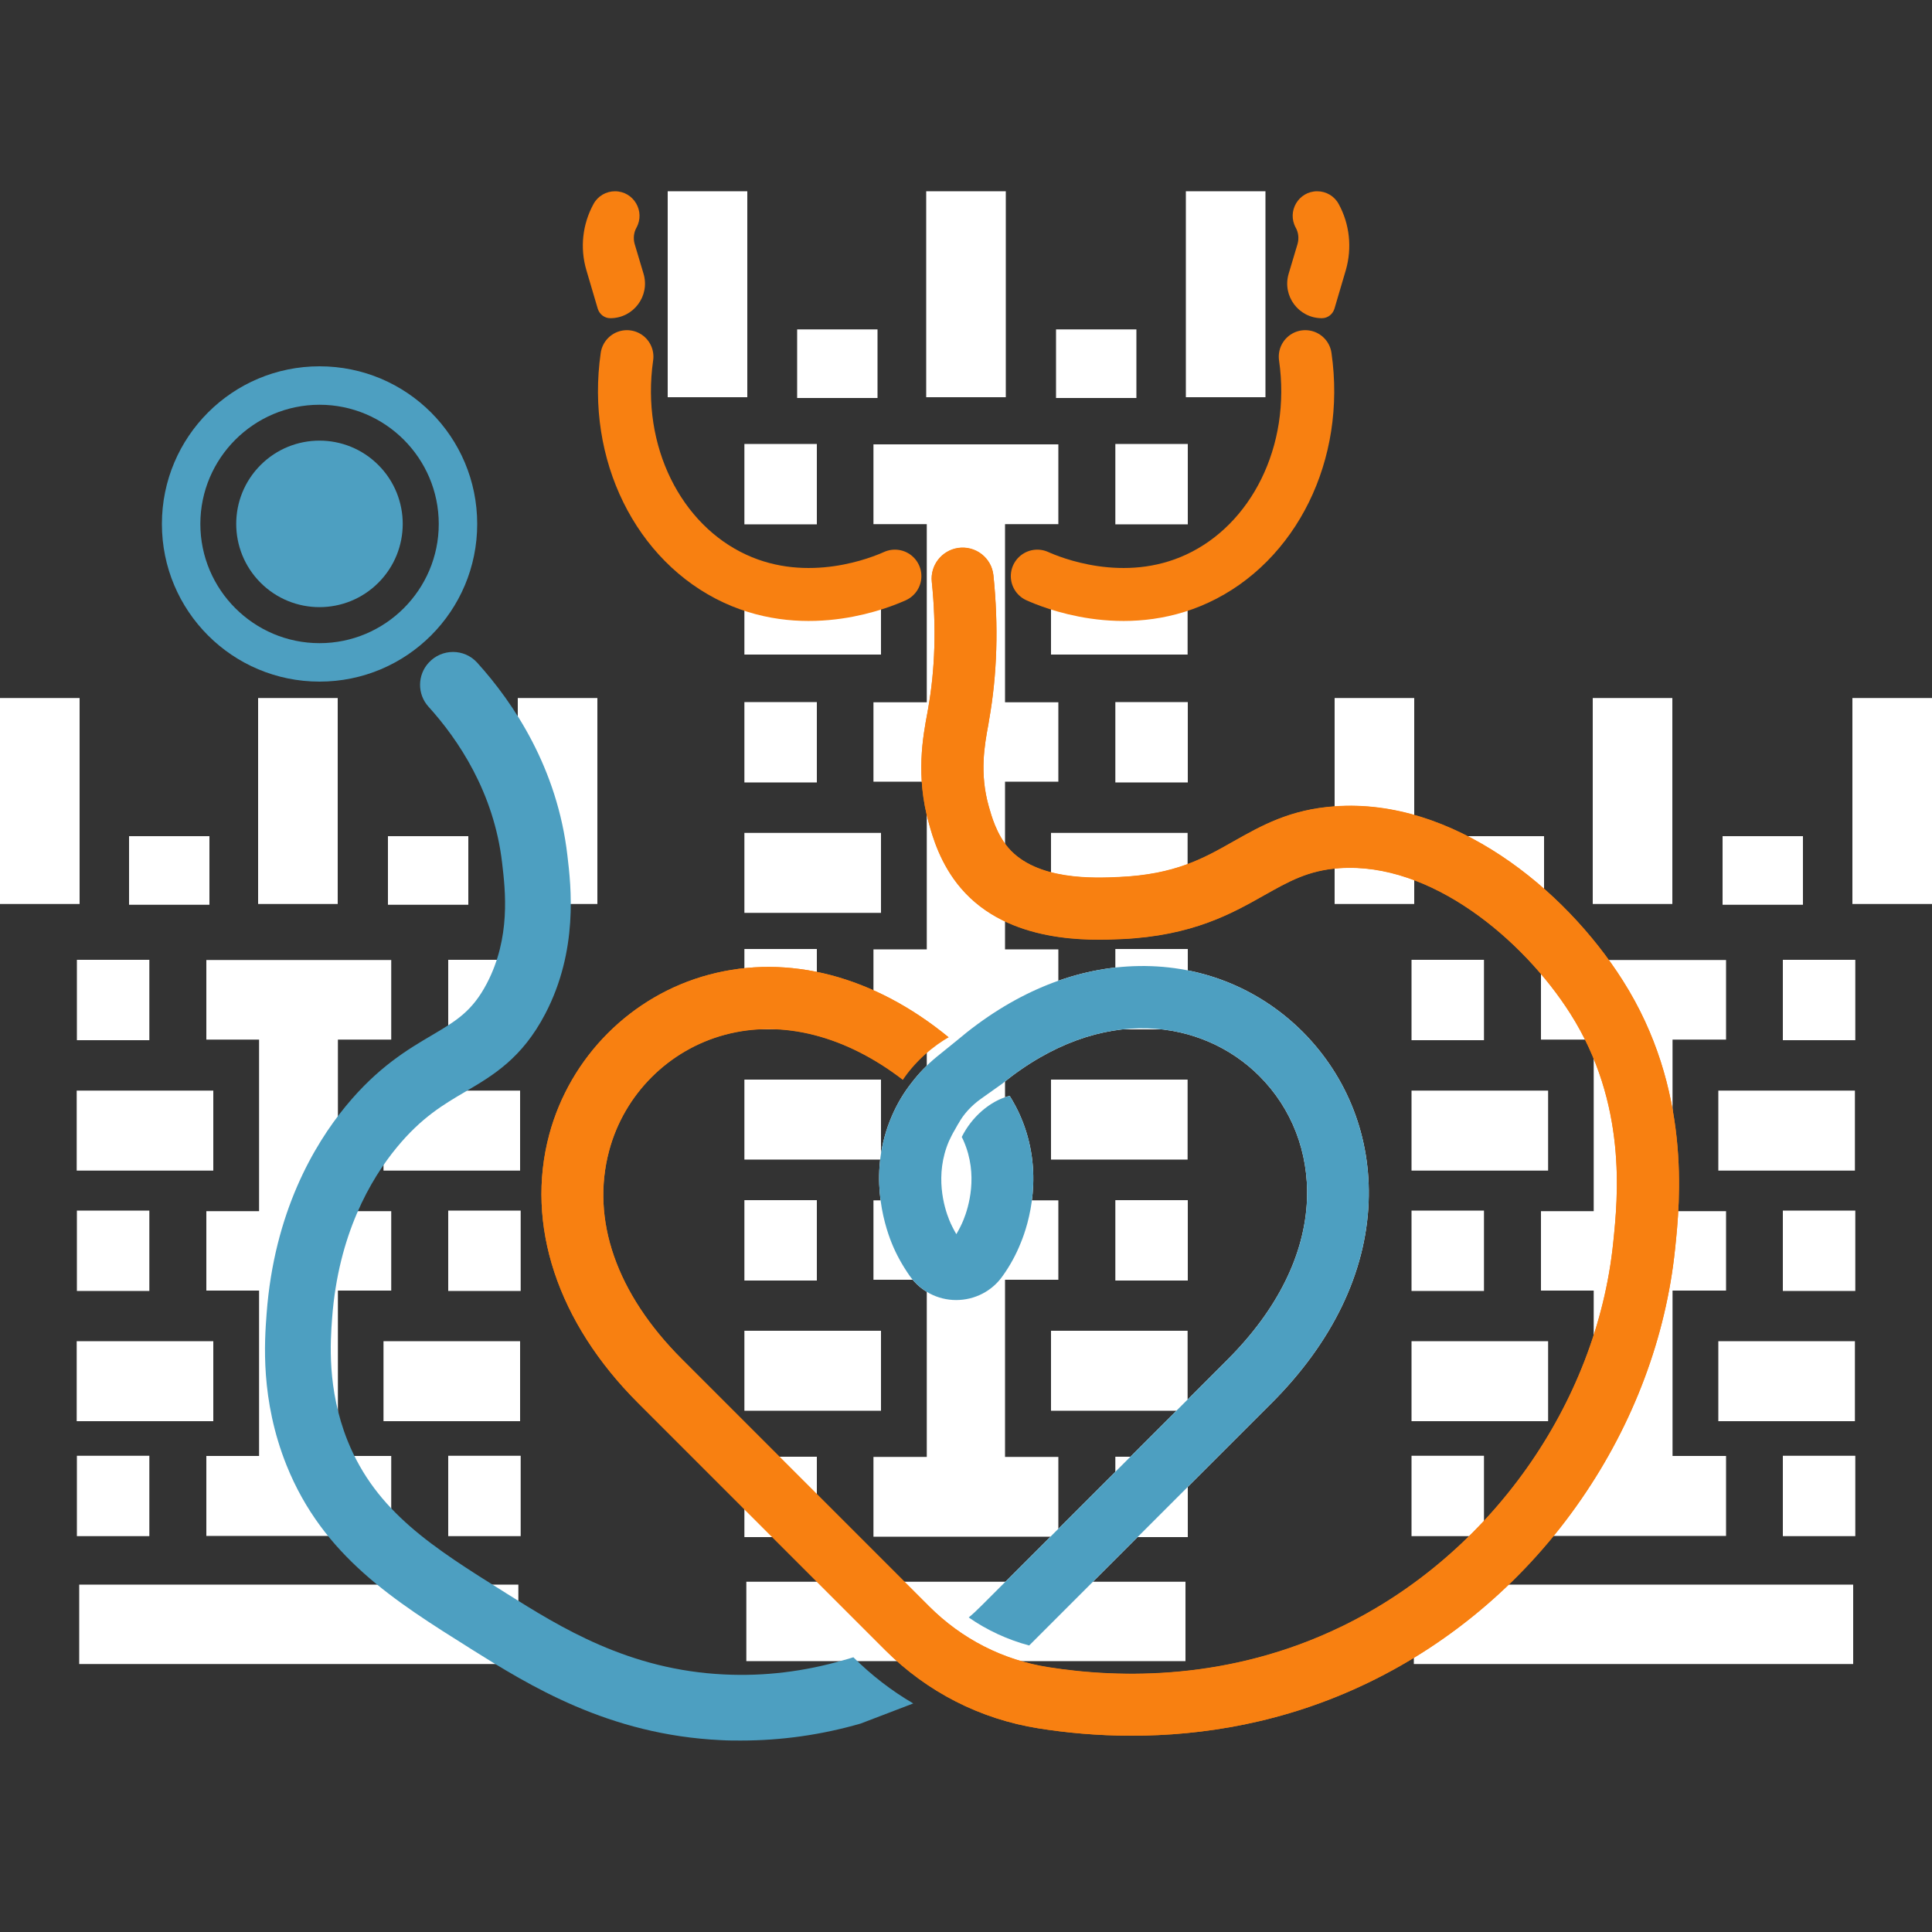 <?xml version="1.0" encoding="utf-8"?>
<!-- Generator: Adobe Illustrator 24.0.0, SVG Export Plug-In . SVG Version: 6.00 Build 0)  -->
<svg version="1.1" id="Layer_1" xmlns="http://www.w3.org/2000/svg" xmlns:xlink="http://www.w3.org/1999/xlink" x="0px" y="0px"
	 viewBox="0 0 1000 1000" style="enable-background:new 0 0 1000 1000;" xml:space="preserve">
<rect x="0" y="0" width="1000" height="1000" fill="#333333" stroke="none"/>
<style type="text/css">
	.st0{fill:#FFFFFF;}
	.st1{fill:#F88011;}
	.st2{fill:#4D9FC1;}
	.st3{fill:none;stroke:#F88011;stroke-width:27.414;stroke-linecap:round;stroke-miterlimit:10;}
</style>
<g>
	<rect x="479.4" y="99" class="st0" width="41.2" height="106.6"/>
	<rect x="613.8" y="99" class="st0" width="41.2" height="106.6"/>
	<rect x="345.6" y="99" class="st0" width="41.2" height="106.6"/>
	<rect x="412.6" y="170.5" class="st0" width="41.6" height="35.5"/>
	<rect x="546.6" y="170.5" class="st0" width="41.6" height="35.5"/>
	<rect x="385.3" y="297.4" class="st0" width="70.7" height="41.4"/>
	<rect x="544" y="297.4" class="st0" width="70.7" height="41.4"/>
	<polygon class="st0" points="452.1,230 452.1,271.3 479.7,271.3 479.7,363.5 452.1,363.5 452.1,404.6 479.7,404.6 479.7,491.4 
		452.1,491.4 452.1,532.5 479.7,532.5 479.7,621.3 452.1,621.3 452.1,662.4 479.7,662.4 479.7,754.1 452.1,754.1 452.1,795.4 
		547.8,795.4 547.8,754.1 520.2,754.1 520.2,662.4 547.8,662.4 547.8,621.3 520.2,621.3 520.2,532.5 547.8,532.5 547.8,491.4 
		520.2,491.4 520.2,404.6 547.8,404.6 547.8,363.5 520.2,363.5 520.2,271.3 547.8,271.3 547.8,230 	"/>
	<rect x="577.3" y="229.8" class="st0" width="37.5" height="41.6"/>
	<rect x="385.3" y="229.8" class="st0" width="37.5" height="41.6"/>
	<rect x="385.3" y="431.1" class="st0" width="70.7" height="41.4"/>
	<rect x="544" y="431.1" class="st0" width="70.7" height="41.4"/>
	<rect x="577.3" y="363.4" class="st0" width="37.5" height="41.6"/>
	<rect x="385.3" y="363.4" class="st0" width="37.5" height="41.6"/>
	<rect x="385.3" y="558.8" class="st0" width="70.7" height="41.4"/>
	<rect x="544" y="558.8" class="st0" width="70.7" height="41.4"/>
	<rect x="577.3" y="491.2" class="st0" width="37.5" height="41.6"/>
	<rect x="385.3" y="491.2" class="st0" width="37.5" height="41.6"/>
	<rect x="385.3" y="688.8" class="st0" width="70.7" height="41.4"/>
	<rect x="544" y="688.8" class="st0" width="70.7" height="41.4"/>
	<rect x="577.3" y="621.2" class="st0" width="37.5" height="41.6"/>
	<rect x="385.3" y="621.2" class="st0" width="37.5" height="41.6"/>
	<rect x="577.3" y="754" class="st0" width="37.5" height="41.6"/>
	<rect x="385.3" y="754" class="st0" width="37.5" height="41.6"/>
	<polygon class="st0" points="386.3,818.7 386.3,859.8 481.7,859.8 531.1,859.8 613.6,859.8 613.6,818.7 531.1,818.7 481.7,818.7 	
		"/>
	<rect x="133.6" y="361.3" class="st0" width="41.2" height="106.6"/>
	<rect x="268" y="361.3" class="st0" width="41.2" height="106.6"/>
	<rect y="361.3" class="st0" width="41.2" height="106.6"/>
	<rect x="66.8" y="432.8" class="st0" width="41.6" height="35.5"/>
	<rect x="200.8" y="432.8" class="st0" width="41.6" height="35.5"/>
	<polygon class="st0" points="106.8,496.9 106.8,538.1 134.1,538.1 134.1,626.9 106.8,626.9 106.8,668 134.1,668 134.1,753.6 
		106.8,753.6 106.8,795 202.5,795 202.5,753.6 174.9,753.6 174.9,668 202.5,668 202.5,626.9 174.9,626.9 174.9,538.1 202.5,538.1 
		202.5,496.9 	"/>
	<rect x="39.7" y="564.5" class="st0" width="70.7" height="41.4"/>
	<rect x="198.5" y="564.5" class="st0" width="70.7" height="41.4"/>
	<rect x="232" y="496.8" class="st0" width="37.5" height="41.6"/>
	<rect x="39.8" y="496.8" class="st0" width="37.5" height="41.6"/>
	<rect x="39.7" y="694.2" class="st0" width="70.7" height="41.4"/>
	<rect x="198.5" y="694.2" class="st0" width="70.7" height="41.4"/>
	<rect x="232" y="626.6" class="st0" width="37.5" height="41.6"/>
	<rect x="39.8" y="626.6" class="st0" width="37.5" height="41.6"/>
	<rect x="232" y="753.5" class="st0" width="37.5" height="41.6"/>
	<rect x="39.8" y="753.5" class="st0" width="37.5" height="41.6"/>
	<polygon class="st0" points="41,820.2 41,861.3 136.4,861.3 185.9,861.3 268.3,861.3 268.3,820.2 185.9,820.2 136.4,820.2 	"/>
	<rect x="824.4" y="361.3" class="st0" width="41.2" height="106.6"/>
	<rect x="958.8" y="361.3" class="st0" width="41.2" height="106.6"/>
	<rect x="690.8" y="361.3" class="st0" width="41.2" height="106.6"/>
	<rect x="757.6" y="432.8" class="st0" width="41.6" height="35.5"/>
	<rect x="891.6" y="432.8" class="st0" width="41.6" height="35.5"/>
	<polygon class="st0" points="797.6,496.9 797.6,538.1 824.9,538.1 824.9,626.9 797.6,626.9 797.6,668 824.9,668 824.9,753.6 
		797.6,753.6 797.6,795 893.4,795 893.4,753.6 865.7,753.6 865.7,668 893.4,668 893.4,626.9 865.7,626.9 865.7,538.1 893.4,538.1 
		893.4,496.9 	"/>
	<rect x="730.6" y="564.5" class="st0" width="70.7" height="41.4"/>
	<rect x="889.4" y="564.5" class="st0" width="70.7" height="41.4"/>
	<rect x="922.8" y="496.8" class="st0" width="37.5" height="41.6"/>
	<rect x="730.6" y="496.8" class="st0" width="37.5" height="41.6"/>
	<rect x="730.6" y="694.2" class="st0" width="70.7" height="41.4"/>
	<rect x="889.4" y="694.2" class="st0" width="70.7" height="41.4"/>
	<rect x="922.8" y="626.6" class="st0" width="37.5" height="41.6"/>
	<rect x="730.6" y="626.6" class="st0" width="37.5" height="41.6"/>
	<rect x="922.8" y="753.5" class="st0" width="37.5" height="41.6"/>
	<rect x="730.6" y="753.5" class="st0" width="37.5" height="41.6"/>
	<polygon class="st0" points="731.8,820.2 731.8,861.3 827.2,861.3 876.7,861.3 959.2,861.3 959.2,820.2 876.7,820.2 827.2,820.2 	
		"/>
	<path class="st1" d="M867,646.6c-4.7,45.3-21.4,90-48.5,129.3c-28.2,41-66.3,73.8-110.2,95c-43.6,21.1-86.5,27.5-122.6,27.5
		c-18,0-34.2-1.6-48.1-3.8c-30.2-4.8-57.7-18.8-79.4-40.5l-128-128c-41.7-41.7-58.4-92.3-45.9-138.9c10.8-40.2,42.5-72,82.7-82.7
		c41.2-11,85.5,0.8,124,32.4c-10.2,2.6-18.6,11.7-23.7,21.9c-29.4-22.6-62.1-31.3-92-23.3c-29.2,7.8-52.2,30.8-60,60
		c-9.6,35.8,3.8,74.1,37.6,107.9l128,128c16.9,16.9,38.2,27.8,61.7,31.5c37.3,5.9,93.9,7,151.7-21
		c76.9-37.2,132.1-115.2,140.7-198.7c2.4-23.4,7.4-72-22.2-118.6c-24.5-38.6-72.4-78.6-119.5-75.3c-16.2,1.1-26.3,6.9-39.1,14.1
		c-16.5,9.3-36.9,20.9-73.6,22.6c-16,0.7-58.5,2.6-83.2-26.3c-10.7-12.5-14.7-26.7-16.6-33.6c-6.9-24.5-3.1-44.9-0.8-57.1l0.4-2.3
		c3.6-20.2,4.3-42.2,1.9-65.6c-0.9-8.5,5.1-16.2,13.5-17.5h0c9.1-1.4,17.5,5.1,18.4,14.2c2.7,26.3,1.9,51.3-2.2,74.5
		c-0.1,0.8-0.3,1.6-0.4,2.5c-2,10.7-4.7,25.3,0.2,42.6c1.4,5,4,14.2,10.1,21.4c14.6,17,44.6,15.7,57.4,15.1
		c28.9-1.3,43.6-9.6,59.1-18.4c14.4-8.1,29.2-16.6,52.7-18.2c60.6-4.3,118.4,42.2,148.8,90.1C875.6,563.6,869.6,621.8,867,646.6z"/>
	<path class="st1" d="M867,646.6c-4.7,45.3-21.4,90-48.5,129.3c-28.2,41-66.3,73.8-110.2,95c-43.6,21.1-86.5,27.5-122.6,27.5
		c-18,0-34.2-1.6-48.1-3.8c-30.2-4.8-57.7-18.8-79.4-40.5l-128-128c-41.7-41.7-58.4-92.3-45.9-138.9c10.8-40.2,42.5-72,82.7-82.7
		c41.2-11,85.5,0.8,124,32.4c-3.6,2.1-7.9,5-12.3,9c-5.1,4.6-8.8,9.2-11.4,13c-29.4-22.6-62.1-31.3-92-23.3
		c-29.2,7.8-52.2,30.8-60,60c-9.6,35.8,3.8,74.1,37.6,107.9l128,128c16.9,16.9,38.2,27.8,61.7,31.5c37.3,5.9,93.9,7,151.7-21
		c76.9-37.2,132.1-115.2,140.7-198.7c2.4-23.4,7.4-72-22.2-118.6c-24.5-38.6-72.4-78.6-119.5-75.3c-16.2,1.1-26.3,6.9-39.1,14.1
		c-16.5,9.3-36.9,20.9-73.6,22.6c-16,0.7-58.5,2.6-83.2-26.3c-10.7-12.5-14.7-26.7-16.6-33.6c-6.9-24.5-3.1-44.9-0.8-57.1l0.4-2.3
		c3.6-20.2,4.3-42.2,1.9-65.6c-0.9-8.5,5.1-16.2,13.5-17.5c9.1-1.4,17.5,5.1,18.4,14.2c2.7,26.3,1.9,51.3-2.2,74.5
		c-0.1,0.8-0.3,1.6-0.4,2.5c-2,10.7-4.7,25.3,0.2,42.6c1.4,5,4,14.2,10.1,21.4c14.6,17,44.6,15.7,57.4,15.1
		c28.9-1.3,43.6-9.6,59.1-18.4c14.4-8.1,29.2-16.6,52.7-18.2c60.6-4.3,118.4,42.2,148.8,90.1C875.6,563.6,869.6,621.8,867,646.6z"/>
	<path class="st0" d="M708.4,622.2c-1.4,36.6-18.8,72.7-50.5,104.3L532.7,851.7c-11.2-3-21.8-7.9-31.3-14.5c2.3-1.9,4.5-4,6.6-6.1
		l127.4-127.4c25.8-25.8,40-54.4,41.1-82.9c0.9-24.3-7.8-47-24.7-63.9c-28.9-28.9-81.4-38.2-133.3,4.2l-10.7,7.6
		c-4.8,3.4-9,7.8-11.8,13l-0.1,0.1c-0.6,1.1-1.2,2.1-1.8,3.2c-1.1,1.8-2,3.7-2.9,5.6c-7.6,17.6-2.5,34.4,0.1,40.8
		c1,2.5,2.3,5,3.7,7.4c1.4-2.4,2.7-4.9,3.7-7.4c2.6-6.4,7.8-23.2,0.1-40.8c-0.3-0.7-0.6-1.4-1-2.1c5.1-10.3,14.6-18.7,24.8-21.3
		c2.1,3.4,4,6.9,5.6,10.6c12.5,28.8,4.3,55.5,0.1,65.6c-2.4,6-5.5,11.7-9.3,17c-5.5,7.9-14.5,12.5-24.1,12.5
		c-9.6,0-18.6-4.7-24.1-12.6c-3.7-5.3-6.9-11-9.3-17c-4.1-10.2-12.3-36.9,0.1-65.6c2.7-6.3,6.2-12.2,10.5-17.6
		c3.6-4.7,7.8-9,12.5-12.9l10.5-8.5c28.4-24.1,59.7-37.4,91.5-38.6c33.4-1.3,64.5,10.8,87.8,34.1
		C697.6,557.6,709.7,588.8,708.4,622.2z"/>
	<path class="st2" d="M708.4,622.2c-1.4,36.6-18.8,72.7-50.5,104.3L532.7,851.7c-11.2-3-21.8-7.9-31.3-14.5c2.3-1.9,4.5-4,6.6-6.1
		l127.4-127.4c25.8-25.8,40-54.4,41.1-82.9c0.9-24.3-7.8-47-24.7-63.9c-28.9-28.9-81.4-38.2-133.3,4.2l-10.7,7.6
		c-4.8,3.4-9,7.8-11.8,13l-0.1,0.1c-0.6,1.1-1.2,2.1-1.8,3.2c-1.1,1.8-2,3.7-2.9,5.6c-7.6,17.6-2.5,34.4,0.1,40.8
		c1,2.5,2.3,5,3.7,7.4c1.4-2.4,2.7-4.9,3.7-7.4c2.6-6.4,7.8-23.2,0.1-40.8c-0.3-0.7-0.6-1.4-1-2.1c5.1-10.3,14.6-18.7,24.8-21.3
		c2.1,3.4,4,6.9,5.6,10.6c12.5,28.8,4.3,55.5,0.1,65.6c-2.4,6-5.5,11.7-9.3,17c-5.5,7.9-14.5,12.5-24.1,12.5
		c-9.6,0-18.6-4.7-24.1-12.6c-3.7-5.3-6.9-11-9.3-17c-4.1-10.2-12.3-36.9,0.1-65.6c2.7-6.3,6.2-12.2,10.5-17.6
		c3.6-4.7,7.8-9,12.5-12.9l10.5-8.5c28.4-24.1,59.7-37.4,91.5-38.6c33.4-1.3,64.5,10.8,87.8,34.1
		C697.6,557.6,709.7,588.8,708.4,622.2z"/>
	
		<ellipse transform="matrix(0.707 -0.707 0.707 0.707 -143.317 196.363)" class="st2" cx="165.4" cy="271.2" rx="43.1" ry="43.1"/>
	<path class="st2" d="M165.4,189.6c-45.1,0-81.6,36.5-81.6,81.6c0,45.1,36.5,81.6,81.6,81.6c45.1,0,81.6-36.5,81.6-81.6
		C247,226.1,210.5,189.6,165.4,189.6z M165.4,332.9c-34,0-61.7-27.7-61.7-61.7c0-34,27.7-61.7,61.7-61.7c34,0,61.7,27.7,61.7,61.7
		C227.1,305.2,199.4,332.9,165.4,332.9z"/>
	<path class="st3" d="M536.9,298.2c6.7,3,44.6,19,82.8,1.3c39.5-18.3,63.1-64.9,55.9-114.9"/>
	<path class="st1" d="M696.6,139.8l-5.9,20c-0.9,2.9-3.5,4.9-6.5,4.9c-12,0-20.6-11.5-17.2-23l4.6-15.4c0.8-2.8,0.5-5.9-0.9-8.4v0
		c-4.7-8.5,1.4-18.9,11.1-18.9c4.6,0,8.9,2.5,11.1,6.6C698.6,116,699.9,128.3,696.6,139.8z"/>
	<path class="st1" d="M303.5,139.8l5.9,20c0.9,2.9,3.5,4.9,6.5,4.9c12,0,20.6-11.5,17.2-23l-4.6-15.4c-0.8-2.8-0.5-5.9,0.9-8.4v0
		c4.7-8.5-1.4-18.9-11.1-18.9c-4.6,0-8.9,2.5-11.1,6.6C301.5,116,300.1,128.3,303.5,139.8z"/>
	<path class="st3" d="M463.2,298.2c-6.7,3-44.6,19-82.8,1.3c-39.5-18.3-63.1-64.9-55.9-114.9"/>
	<path class="st2" d="M472.7,881.7c-11.3-6.6-21.5-14.5-31-23.9c-1.7,0.5-3.4,1.1-5.1,1.5c-20.3,5.9-41,8.4-61.6,7.4
		c-49.5-2.3-84.8-24.3-113.1-42.1l-0.3-0.2c-37.4-23.4-66.9-41.9-81.7-78.7c-10.7-26.7-8.9-51.5-8-63.4
		c3.2-43.3,19.9-71.9,33.4-88.3c12.8-15.6,24.4-22.4,35.5-28.9c14.4-8.5,29.3-17.2,41.4-40.3c17.2-32.9,13.4-66,11.5-81.9
		c-5.2-45.4-27.9-79.1-46.7-99.9c-6.7-7.4-18.3-7.4-25.1,0c-5.9,6.4-6,16.3-0.1,22.8c15.4,17,33.9,44.4,38.1,80.9
		c1.7,14.4,4.5,38.6-7.9,62.3c-7.6,14.5-15.9,19.4-28.4,26.8c-12.4,7.3-27.9,16.4-44.6,36.7c-16.6,20.2-37.1,55.2-41,107.4
		c-1.1,14.5-3.3,44.5,10.3,78.5c18.9,47.1,56,70.3,95.2,94.9l0.3,0.2c30,18.8,71.1,44.5,129.5,47.2c3.4,0.2,6.8,0.2,10.2,0.2
		c20.8,0,41.6-2.9,62-8.8"/>
</g>
</svg>
